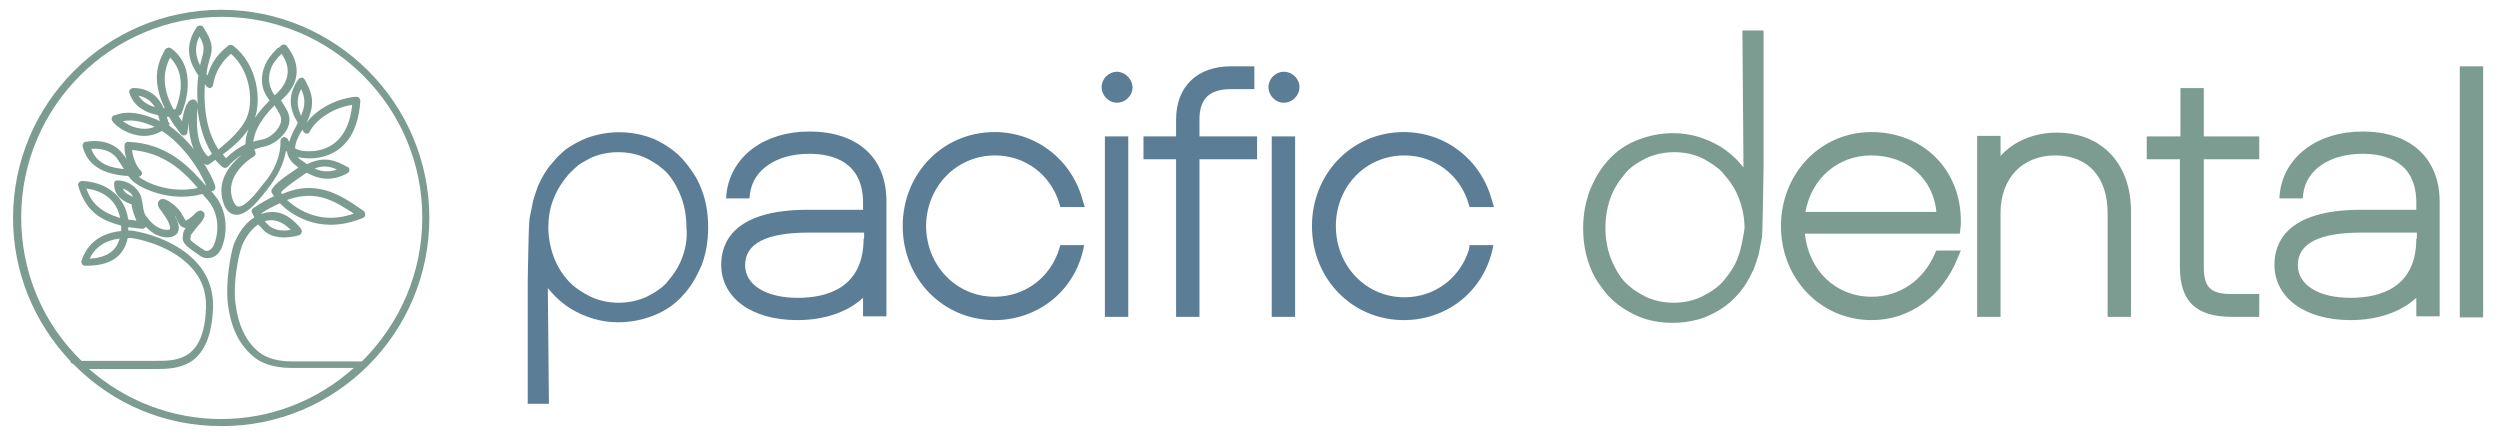 <?xml version="1.0" encoding="utf-8"?>
<svg xmlns="http://www.w3.org/2000/svg" id="Layer_1" x="0" y="0" style="enable-background:new 0 0 460 80" version="1.1" viewBox="0 0 460 80">
  <style>.st0{fill:#5b7e96}.st1{fill:#7d9c91}</style>
  <path d="M127.6 31.9c-.6-.9-1.2-1.7-1.9-2.5-1.4-1.6-3.2-2.8-5.3-3.8-3.4-1.4-7.4-1.7-11.2-.6-1.5.4-2.9 1.1-4.2 1.9-.7.4-1.3.9-1.8 1.4-.6.5-1.1 1.1-1.6 1.7-1 1.1-1.9 2.6-2.6 4.2-.3.8-.6 1.7-.9 2.7l-.6 3c-.1.3-.1.9-.2 2.5 0 1.2-.1 2.5-.1 4.1 0 1.6-.1 3.4-.1 5.4v22.4h3.9l-.2-21.3c.2.2.3.4.5.6 1.1 1.3 2.3 2.3 3.7 3.2 2.7 1.6 5.6 2.5 8.7 2.5 2.5 0 4.7-.5 6.7-1.3s3.8-2 5.3-3.7c1.4-1.5 2.5-3.4 3.4-5.5.8-2.1 1.2-4.4 1.2-7 0-2.5-.4-4.9-1.2-6.9-.4-1.1-.9-2.1-1.5-3zm-2 15.3c-.6 1.7-1.5 3.1-2.6 4.4-.5.7-1.1 1.2-1.8 1.7s-1.4.9-2.2 1.3c-1.5.7-3.3 1.1-5.2 1.1-1.9 0-3.6-.4-5.1-1.1-1.6-.8-3-1.7-4.1-2.9-1.2-1.3-2.1-2.8-2.7-4.4-.6-1.6-1-3.5-1-5.4 0-1.9.3-3.8 1-5.4.6-1.6 1.6-3.1 2.7-4.4.6-.6 1.2-1.2 1.8-1.7.7-.5 1.5-.9 2.2-1.3 1.5-.7 3.3-1.1 5.1-1.1 2 0 3.7.4 5.2 1.1.8.4 1.6.9 2.2 1.3.6.5 1.3 1 1.8 1.6 1.1 1.3 1.9 2.8 2.5 4.4.6 1.7.9 3.5.9 5.4.2 1.9-.1 3.7-.7 5.4zM148.9 24.2c-8.2 0-14.3 4.5-15.2 11.2l-.1 1.1h4.3l.1-.9c.6-4.4 4.9-7.3 10.9-7.3 4.5 0 9.9 1.6 9.9 9v1.3h-10.2c-13.9 0-15.9 6.3-15.9 10.1 0 6.1 5.6 10.2 14 10.2 5 0 9.3-1.5 12.1-4.1v3.4h4.3v-21c.1-8.1-5.2-13-14.2-13zm10 19.7c0 9-6.6 10.9-12.1 10.9-5.9 0-9.7-2.4-9.7-6 0-4 3.9-6 11.7-6H159v1.1zM183.1 28.6c5.5 0 10.2 3.5 11.8 8.8l.2.7h4.5l-.4-1.3c-2-7.4-8.5-12.5-16.2-12.5-9.5 0-16.9 7.6-16.9 17.3 0 9.7 7.4 17.3 16.9 17.3 7.7 0 14.3-5 16.2-12.5l.3-1.3h-4.4l-.2.7c-1.7 5.4-6.4 8.8-11.9 8.8-7.1 0-12.6-5.8-12.6-13.1.1-7.2 5.6-12.9 12.7-12.9zM205.5 13.2c-1.5 0-2.8 1.3-2.8 2.8 0 1.6 1.3 2.9 2.8 2.9 1.6 0 2.9-1.3 2.9-2.9-.1-1.5-1.4-2.8-2.9-2.8zM203.3 25.1h4.3v33.2h-4.3zM220.7 22c0-3.8 1.8-5.6 5.8-5.6h4.3v-4.2h-4.3c-6.2 0-10.1 3.7-10.1 9.8v3.1h-6v4.2h6v29h4.3v-29h10.6v-4.2h-10.6V22zM236.2 13.2c-1.5 0-2.8 1.3-2.8 2.8 0 1.6 1.3 2.9 2.8 2.9 1.6 0 2.9-1.3 2.9-2.9 0-1.5-1.3-2.8-2.9-2.8zM234 25.1h4.3v33.2H234zM270.3 45.9c-1.7 5.4-6.4 8.8-11.9 8.8-7.1 0-12.6-5.8-12.6-13.1s5.5-13 12.6-13c5.5 0 10.2 3.5 11.8 8.8l.2.7h4.5l-.4-1.3c-2-7.4-8.5-12.5-16.2-12.5-9.5 0-16.9 7.6-16.9 17.3 0 9.7 7.4 17.3 16.9 17.3 7.7 0 14.3-5 16.2-12.5l.3-1.3h-4.4l-.1.8z" class="st0"/>
  <path d="M320.8 30.8c-.2-.2-.3-.4-.5-.6-1.1-1.3-2.3-2.3-3.7-3.2-2.7-1.6-5.6-2.5-8.7-2.5-2.5 0-4.7.5-6.7 1.3s-3.8 2-5.3 3.7c-1.4 1.5-2.5 3.4-3.4 5.6-.8 2.2-1.2 4.5-1.2 6.9 0 2.5.4 4.8 1.2 6.9.4 1.1.9 2.1 1.5 3 .6.9 1.2 1.7 1.9 2.5 1.5 1.6 3.3 2.8 5.3 3.7 2 .9 4.2 1.3 6.6 1.3 1.5 0 3.1-.2 4.6-.6 1.5-.4 2.9-1.1 4.2-1.9 1.3-.8 2.5-1.9 3.5-3.1.5-.6 1-1.3 1.4-2 .4-.7.8-1.4 1.2-2.3.3-.8.6-1.7.9-2.7.2-1 .4-2 .6-3.1 0-.4.1-1.3.1-2.5 0-1.3.1-2.8.1-4.6l.1-6v-25h-3.9l.2 25.2zm-1 16.5c-.6 1.7-1.6 3.1-2.7 4.4-.5.6-1.2 1.2-1.8 1.6-.7.5-1.5.9-2.2 1.3-1.5.7-3.3 1.1-5.1 1.1-2 0-3.7-.4-5.2-1.1-.8-.4-1.6-.9-2.2-1.3-.6-.5-1.3-1-1.8-1.6-1.1-1.3-1.9-2.8-2.5-4.4-.6-1.7-.9-3.5-.9-5.4 0-1.9.3-3.7.9-5.4.6-1.7 1.5-3.1 2.6-4.4.5-.7 1.1-1.2 1.8-1.7s1.4-.9 2.2-1.3c1.5-.7 3.3-1.1 5.2-1.1 1.9 0 3.6.4 5.1 1.1.8.4 1.6.9 2.3 1.4.7.5 1.3 1 1.8 1.7 1.2 1.3 2.1 2.8 2.7 4.4.6 1.6 1 3.5 1 5.4-.3 1.9-.6 3.7-1.2 5.3zM360.7 42.2c.1-.6.1-1.1.1-1.5 0-9.5-6.9-16.4-16.5-16.4-9.3 0-16.6 7.6-16.6 17.3 0 9.7 7.3 17.3 16.7 17.3 7 0 13-4.4 15.8-11.4l.6-1.4h-4.5l-.3.6c-2.1 4.9-6.5 7.9-11.6 7.9-6.6 0-11.6-4.8-12.3-11.6h28.5l.1-.8zM332.2 39c1.1-6.2 6-10.4 12.1-10.4 6.6 0 11.4 4.2 12 10.4h-24.1zM378.4 24.4c-4.1 0-7.9 1.6-10.3 4.3V25h-4.3v33.3h4.3V39.2c0-6.4 4-10.6 10.1-10.6 6 0 9.6 4 9.6 10.6v19.1h4.3V39.1c.1-8.9-5.3-14.7-13.7-14.7zM405.5 16.2h-4.3v8.9H395v4.2h6.1v19.8c0 6.4 3 9.2 9.6 9.2h5v-4.2h-5c-4 0-5.2-1.2-5.2-5.1V29.3h10.2v-4.2h-10.2v-8.9zM434.7 24.2c-8.2 0-14.3 4.5-15.2 11.2l-.1 1.1h4.3l.1-.9c.6-4.4 4.9-7.3 10.9-7.3 4.5 0 9.9 1.6 9.9 9v1.3h-10.2c-13.9 0-15.9 6.3-15.9 10.1 0 6.1 5.6 10.2 14 10.2 5 0 9.3-1.5 12.1-4.1v3.4h4.3v-21c0-8.1-5.3-13-14.2-13zm9.9 19.7c0 9-6.6 10.9-12.1 10.9-5.9 0-9.7-2.4-9.7-6 0-4 3.9-6 11.7-6h10.2v1.1zM452.6 12.2h4.3v46.2h-4.3zM40.7 1.8C19.6 1.8 2.4 19 2.4 40.1 2.4 50 6.2 59.3 13 66.5v.2l.5.3c7.3 7.4 16.9 11.4 27.2 11.4C61.8 78.5 79 61.3 79 40.1 79 19 61.8 1.8 40.7 1.8zm0 75.3c-9 0-17.6-3.3-24.3-9.2h12.1c2 0 4.5 0 6.7-1.4 2.5-1.7 3.8-4.9 4-9.8.1-3.4-1-6.4-3.4-8.8-4.2-4.3-11.1-5.5-11.9-5.5H23.6v-.6c.8.1 1.6.2 2.5.3.3 0 .5-.1.7-.3v-.1c.7.7 1.4 1.3 2.2 1.6 1 .4 2.3.6 3.2 0 .5-.3.7-.8.7-1.4 0-.6-.3-1.4-.8-2.3.2.2.3.4.3.5 0 .1.1.1.1.2.2.5.5 1.2 1.1 1.5.2.1.4.2.6.1-.3.4-.4.7-.5 1v.2c-.1.5-.2 1 .2 1.6.4.8 2.9 2.3 3.1 2.5.5.3 1.2.4 1.9.2.8-.2 1.4-.8 1.8-1.6.7-1.4 1.9-6.2-1.3-10-.2-.2-.3-.4-.5-.6.1 0 .2-.1.3-.1.4-.1.5-.5.4-.9-1.2-3.4-4.5-8.3-8.5-11.1.1-.2.1-.3.1-.5l-.2-.1c-.1-.3-.2-.7-.3-1h.4c.6 1.1 1.4 2.1 2.2 3.2.2.2.5.3.7.2.3-.1.5-.3.5-.6.1-.7.2-1.3.2-1.8.1 3.6 1.1 6.2 3 7.7.2.2.6.2.8 0 .4-.3.8-.5 1.1-.8.4.5.8.9 1.3 1.3.1.1.3.2.5.2s.4-.1.5-.2c.7-.8 1.6-1.6 2.6-2.2-1.9 1.5-4.8 4.6-3.4 8.8.4 1.3 1.2 2.1 2.1 2.2 1.9.3 4-2.1 5.7-4.3l.1-.1c.1-.1.2-.2.2-.3 1.8-2.2 3-4.6 3.4-7 .1 0 .1.1.2.1.2 1.2.9 2.1 2.1 2.9 0 0-.1 0-.1.1-3.6 2.4-4.2 3.1-4.6 3.7l-.1.1c-.2.2-.2.5-.1.8.1.1.2.3.4.6-1.2.6-2.5 1.3-3.8 2.2-.3.2-.4.6-.2.9l.3.6c0 .1.1.1.1.2-2 1.2-3.2 3.5-3.8 5-.6 1.9-1.5 7-1.1 10.6.5 4.7 2.2 8.1 5.1 10.3.9.7 3 1.8 6.6 1.8h11.5c-6.8 6.1-15.4 9.4-24.4 9.4zm-9.4-66.5c1.1 1.1 3.2 3.9 1 9.5h-.4c-1.3-2.5-2.5-5.8-.6-9.5zM39 28.3c-.2.2-.4.3-.7.5-2.4-2.2-2.1-6.7-2-8.5v-.6c.3 2.8 1 5.9 2.7 8.6zM36.8 12c-.9-1.8-1-3.6-.1-5.3.9 1.6.9 2.3.5 3.8-.1.3-.2.9-.4 1.5zm8.7 9.4c-.8 2.2-3.3 4.5-5.3 6.1-2.6-3.9-2.7-9.1-2.5-12 .1.1.2.3.3.4.2.2.4.3.7.3.3-.1.4-.3.5-.5.2-1.2.7-3.6 3.3-5.8 3.6 3.1 4.1 8.7 3 11.5zm.2 2.4c-.3.9-.5 1.6-.5 2.2 0 .2 0 .5-.1.6-1.3.6-2.5 1.5-3.5 2.5-.2-.2-.4-.4-.6-.7 2.1-1.5 3.7-3.1 4.7-4.6zm9.9.1.1.1.2.3c.1.2.4.3.6.3.2 0 .4-.2.5-.4 1.2-2.3 4.4-4.4 7.8-4.9-.5 5.1-3 8.1-7.1 8.5-1.4.1-2.5 0-3.4-.5 0-.9.5-2.1 1.3-3.4zm-.2-7.5c.7 1.4.9 2.8 0 4.9-.5-1.1-1.1-2.8 0-4.9zm11.2 50.1H53.7c-3.3 0-5.1-1-5.9-1.6-2.5-1.9-4-5-4.5-9.3-.4-3.4.5-8.3 1.1-10 .4-1.3 1.5-3.2 3.1-4.3.1.1.1.2.2.2l.2.2c.7.9 2.4 2.8 7.1 1.6.2-.1.4-.2.5-.5.1-.2 0-.5-.1-.7-2.3-2.8-4.5-3.6-7.1-2.8H48c1.2-.8 2.4-1.4 3.5-1.9.7.7 1.8 1.7 3.4 2.5 2.5 1.3 6.6 2.4 11.9.2.2-.1.4-.3.4-.6s-.1-.5-.3-.7c-2.9-2-5.4-3.7-8.6-4.1-2-.3-4.1 0-6.4 1-.1-.1-.1-.2-.2-.3.4-.5 1.2-1.2 4.1-3.2.2-.2.4-.3.7-.4 1.8 1 4.2 1.8 7.4.1.2-.1.4-.4.4-.6 0-.3-.1-.5-.4-.6-2-1.1-4.1-2.1-7.4-.5l-.3-.2c-.2-.1-.3-.2-.4-.3-.5-.3-.8-.5-1-.8.9.2 1.9.3 3.1.2 5-.5 8-4.2 8.4-10.5 0-.2-.1-.4-.2-.6-.1-.1-.4-.2-.6-.2-3.6.3-7.3 2.3-9.1 4.8 1.8-3.7.9-5.7-.3-7.9-.1-.2-.3-.4-.6-.4-.2 0-.5.1-.6.3-1.2 1.7-2.4 4.4-.1 8-.1.1-.2.3-.2.4-.7 1.2-1.1 2.2-1.4 3.1-.2-.3-.2-.4-.2-.4-.1-.3-.5-.5-.8-.5-.3.1-.6.4-.6.7.1 2.6-1 5.5-3.2 8-.1.1-.1.2-.3.4-2.6 3.4-3.8 3.8-4.3 3.7-.5-.1-.8-.8-1-1.3-1.5-4.3 3-7.4 3.9-7.9.3-.2.4-.5.3-.8-.1-.3-.2-.4-.2-.5.6-.2 1.1-.4 1.7-.5 1.7-.3 3.5-1.7 4.3-3.2.6-1.1.6-2.3.1-3.3-.4-.8-.8-1.4-1.2-2l.2-.2c4.9-4.4 1.8-8.7.8-9.9-.1-.2-.3-.2-.5-.2s-.4.1-.5.2l-.3.3-.4.2c-1.2 1.3-2.6 2.7-2.8 5.5-.1 1.8.6 3 1.4 4.1-1.2 1.2-2.1 2.3-2.7 3.2 1.2-3.4.5-9.8-4-13.3-.3-.2-.6-.2-.9 0-2.5 1.9-3.4 4-3.8 5.5-.1-.1-.1-.2-.2-.3.1-1.1.4-2.1.6-2.8.7-2.1.4-3.3-1.2-5.8-.1-.2-.3-.3-.6-.3-.2 0-.5.1-.6.3-2.6 3.8-1.1 6.9.3 8.9-.2 1.4-.3 3.3-.1 5.4-.1-.7-.5-1-.8-1-.2 0-.8 0-1.2.9l-.1.1c-.2.5-.5 1.1-.8 3-.2-.3-.5-.7-.7-1 .3 0 .5-.2.6-.4.6-1.4 3.1-8.3-1.9-12-.2-.1-.4-.2-.6-.1-.2 0-.4.2-.5.3-.9 1.6-2.9 5-.1 10.8h-.2c-1.1-2.5-3-3.7-5.6-3.7-.2 0-.4.1-.6.3-.1.2-.2.4-.1.6.3.9 1.2 3.3 5.3 4.1.1.4.2.7.3 1.1-.4-.2-.7-.4-1.1-.5-4.2-1.7-6.3-.9-7.1-.6h-.1c-.2 0-.4.2-.5.4-.1.2-.1.5.1.7.4.7 2.3 2.2 4.6 2.6 1.6.3 3.1 0 4.5-.8 3.7 2.4 6.8 6.8 8.1 10h-.1c-3.2-3.7-7.2-7.7-14.2-8-.2 0-.4.1-.5.2-.1.1-.2.3-.2.5 0 .9.1 1.7.4 2.5-.2-.4-.5-.7-.8-1.1-1.7-2.2-4.7-2.5-6.7-2.1-.2 0-.4.1-.5.3-.1.2-.1.4-.1.5.8 3.4 3.6 5.2 8.4 5.5.3.4.6.7.9 1 1.2 1 4.6 2.8 9 2.8 1.3 0 2.6-.2 3.8-.5l.2.3c.2.3.5.5.7.8 2.7 3.1 1.7 7.2 1.1 8.4-.2.4-.5.7-.9.9-.3.1-.5.1-.7 0-.9-.5-2.5-1.7-2.6-1.9-.1-.2-.1-.2 0-.7v-.2c.1-.2 1-1.3 1.3-1.7.6-.6 1-1.2 1.1-1.5.3-.6.1-1-.2-1.2-.4-.3-1-.1-1.5.5-.5.5-1.3 1.1-1.6 1.2-.2-.2-.3-.5-.5-.8-.1-.1-.1-.2-.2-.3-.3-.7-1.3-1.8-2.5-2.5-.3-.2-1.2-.7-1.7-.1-.4.4-.3 1 .2 1.7l.1.1c.4.6 1.7 2.2 1.7 3.3 0 .2 0 .2-.1.2-.3.2-1.1.1-1.8-.2-.9-.4-1.6-1-2.5-2.2-.4-.5-.5-1.2-.6-1.9-.1-.6-.2-1.2-.4-1.9-.6-1.4-2.2-2.8-4.3-2.8-.2 0-.4.1-.5.2-.1.2-.1.4-.1.6.1 2.4 2.1 3.2 3.2 3.6.1.9.4 1.8.9 3-.5-.1-1-.1-1.5-.2-.6-4.2-3.9-6.9-8.5-7.1-.2 0-.4.1-.6.3-.1.2-.2.4-.1.6.5 1.7 1.3 3.6 3.1 5.1 1.2 1 2.8 1.7 4.8 2.2v1c-4.8.5-6.6 3.3-7.3 5.5-.1.2 0 .4.1.6.1.2.3.3.6.3h.2c4.4 0 6.9-1.7 7.6-5.1h.5c.7 0 7 1.1 10.9 5.1 2.1 2.1 3.1 4.7 3 7.7-.3 9.8-5.4 9.8-9.2 9.8H15C7.8 59.4 3.9 50 3.9 40c0-20.4 16.6-36.9 36.9-36.9S77.7 19.7 77.7 40c0 10.1-4 19.4-11.1 26.5zM48.7 40.7c1.7-.5 3.2 0 4.8 1.6-3 .5-4.1-.8-4.6-1.4l-.2-.2zm4.1-3.9c5.5-2 8.9.3 12.3 2.5-3.4 1.2-6.6 1-9.6-.6-1-.5-1.9-1.2-2.7-1.9zm5.1-5.8c1.6-.6 2.8-.4 4.1.2-1.7.6-3.1.3-4.1-.2zm-6.4-9.9c.4.8.2 1.6-.1 2.1-.6 1.2-2 2.3-3.3 2.5-.5.1-1 .2-1.5.4.2-1.4.8-3.6 3.9-6.7.4.6.7 1.1 1 1.7zm-2-6.7c.1-2.2 1.2-3.4 2.3-4.5 1.3 1.8 2.1 4.6-1.1 7.5l-.2.1c-.6-.9-1-1.8-1-3.1zm-21 5.3c-1.4-.4-2.4-1.1-3-2.1 1.4.3 2.3 1 3 2.1zm0 3.6c-.9.4-1.9.5-2.9.3-1.4-.2-2.4-.9-3-1.3 1.4-.3 3.2-.1 5.3.8.2.1.4.2.6.2zm-2.6 8.1c-.8-.8-1.4-2.2-1.6-3.8 5.7.5 9.2 3.6 12.1 7-5.3 1.1-9.7-1.1-10.9-2.1.3 0 .5-.2.6-.4.1-.3 0-.5-.2-.7zm-3.1-.3c-2.2-.2-5-.8-6-3.7.9-.1 3.3-.1 4.7 1.7.5.7.9 1.4 1.3 2zm1.7 5.1c-.8-.3-1.6-.7-1.9-1.5.9.3 1.6.9 1.9 1.5zm-2.4 3.9c-4.1-1.2-5.5-3.3-6.2-5.4 3.3.4 5.6 2.3 6.2 5.4zm-.1 3.8c-.6 2.3-2.4 3.5-5.5 3.7.7-1.5 2.2-3.3 5.5-3.7z" class="st1"/>
</svg>